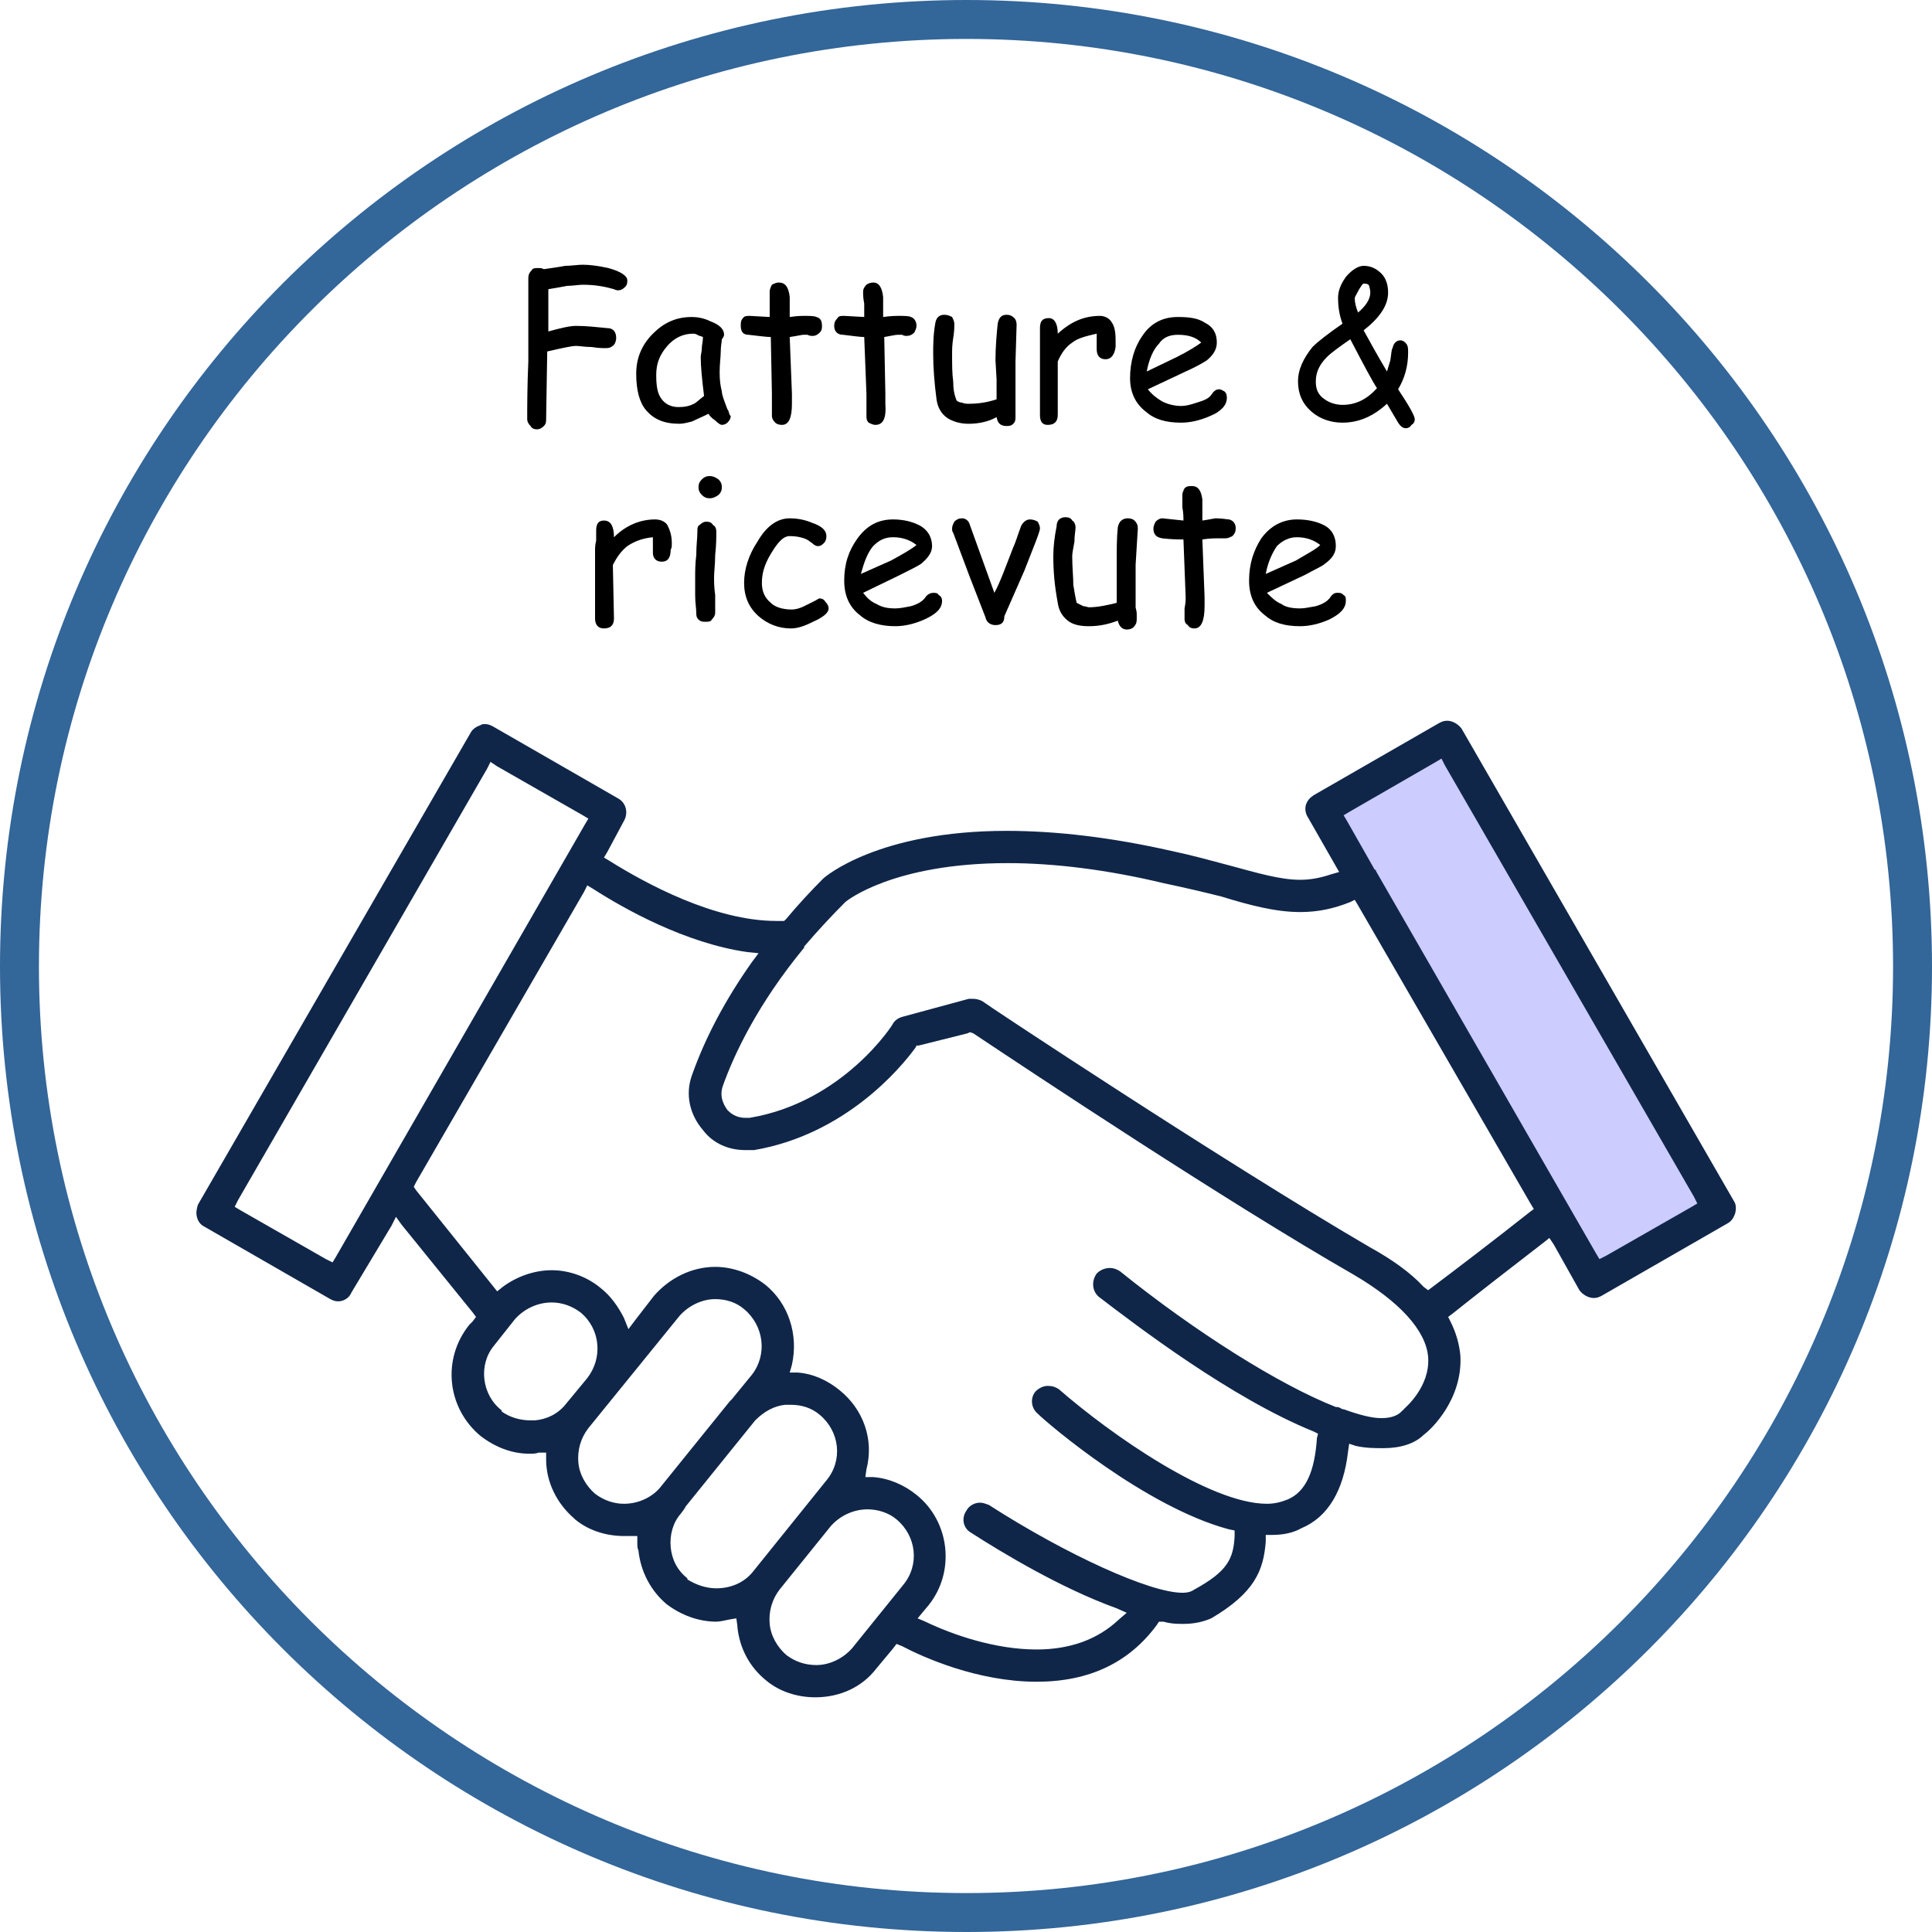<?xml version="1.0" encoding="UTF-8"?>
<!DOCTYPE svg PUBLIC "-//W3C//DTD SVG 1.1//EN" "http://www.w3.org/Graphics/SVG/1.1/DTD/svg11.dtd">
<!-- Creator: CorelDRAW X7 -->
<svg xmlns="http://www.w3.org/2000/svg" xml:space="preserve" width="1575px" height="1575px" version="1.1" style="shape-rendering:geometricPrecision; text-rendering:geometricPrecision; image-rendering:optimizeQuality; fill-rule:evenodd; clip-rule:evenodd"
viewBox="0 0 1737 1737"
 xmlns:xlink="http://www.w3.org/1999/xlink">
 <defs>
  <style type="text/css">
   <![CDATA[
    .fil2 {fill:#0F2649}
    .fil0 {fill:#336699}
    .fil1 {fill:#CCCCFF}
    .fil3 {fill:black;fill-rule:nonzero}
   ]]>
  </style>
 </defs>
 <g id="Layer_x0020_1">
  <g>
   <path class="fil0" d="M869 35c459,0 833,374 833,834 0,459 -374,833 -833,833 -460,0 -834,-374 -834,-833 0,-460 374,-834 834,-834l0 0zm0 -35c-480,0 -869,389 -869,869 0,479 389,868 869,868 479,0 868,-389 868,-868 0,-480 -389,-869 -868,-869l0 0z"/>
  </g>
  <path class="fil1" d="M1297 679l-93 53 30 51c0,0 0,1 0,1l204 352 92 -54 -233 -403z"/>
  <path class="fil2" d="M1560 1091c1,-4 1,-8 -1,-11l-245 -425c-3,-4 -8,-7 -13,-7 -3,0 -5,1 -7,2l-113 65c-3,2 -6,5 -7,9 -1,4 0,8 2,11l24 42 4 7 -7 2c-9,3 -18,5 -28,5 -18,0 -38,-6 -64,-13 -15,-4 -33,-9 -52,-13 -53,-12 -103,-18 -148,-18 -115,0 -163,41 -165,43 -11,11 -23,24 -33,36l-2 2 -3 0c-1,0 -2,0 -4,0 -56,0 -118,-34 -150,-54l-5 -3 3 -5 15 -28c4,-7 2,-16 -5,-20l-113 -65c-2,-1 -4,-2 -7,-2 -1,0 -3,0 -4,1 -3,1 -7,3 -9,7l-245 424c-1,3 -2,7 -1,11 1,4 3,7 7,9l113 65c2,1 4,2 7,2 5,0 10,-3 12,-8l36 -60 4 -8 5 7 64 79 3 4 -3 4 -3 3c-25,31 -20,75 10,100 13,10 28,16 44,16 3,0 6,0 8,-1l7 0 0 6c0,21 10,40 25,53l1 1c12,10 28,15 44,15 2,0 4,0 5,0l1 0 6 0 0 6c0,3 0,5 1,7 2,19 11,36 25,48 13,10 29,16 45,16 3,0 7,-1 12,-2l6 -1 1 7c0,0 0,0 0,1 2,19 11,36 26,48 12,10 28,15 44,15 22,0 42,-9 55,-26l15 -18 3 -4 5 2c19,10 68,32 121,32 47,0 83,-17 108,-51l2 -3 4 0c7,2 13,2 18,2 10,0 18,-2 25,-5 39,-23 47,-43 49,-69l0 -6 6 0c10,0 19,-2 26,-6 24,-10 38,-34 42,-69l1 -7 6 2c9,2 17,2 25,2 15,0 28,-4 36,-12 7,-5 35,-32 33,-71 -1,-11 -4,-21 -9,-31l-2 -4 4 -3c20,-16 56,-44 82,-64l5 -4 4 6 23 41c3,4 8,7 13,7 3,0 5,-1 7,-2l113 -65c4,-2 6,-6 7,-9zm-1258 39l-3 5 -6 -3 -77 -44 -5 -3 3 -6 224 -388 3 -6 6 4 77 44 5 3 -3 5 -224 389zm207 132c-7,9 -17,14 -28,15 -1,0 -3,0 -4,0 -10,0 -19,-3 -26,-8l0 0 0 -1c-18,-14 -21,-41 -7,-58l19 -24c8,-9 20,-15 33,-15 9,0 18,3 26,9 18,15 20,41 6,59l-19 23zm84 76c-8,9 -20,14 -32,14 -9,0 -18,-3 -26,-9 -8,-7 -14,-17 -15,-28 -1,-11 2,-22 9,-31l82 -101c8,-9 20,-15 32,-15 10,0 19,3 26,9 18,15 21,41 7,59l-18 22 -1 1c0,0 -1,1 -1,1l-63 78zm84 75c-8,10 -20,15 -33,15 -9,0 -18,-3 -26,-8l0 0 0 -1c-9,-7 -14,-17 -15,-28 -1,-11 2,-22 9,-30l3 -4c0,-1 1,-1 1,-1 0,-1 0,-1 0,-1l63 -78c8,-8 17,-13 27,-14 2,0 3,0 5,0 10,0 19,3 26,9 18,15 21,41 6,59l-66 82zm135 12l-46 57c-8,9 -20,15 -32,15 -10,0 -19,-3 -27,-9 -8,-7 -14,-17 -15,-28 -1,-11 2,-22 9,-31l46 -57c8,-9 20,-15 33,-15 9,0 19,3 26,9 18,15 21,41 6,59zm450 -158c0,1 -1,1 -1,1 -4,5 -11,7 -19,7 -9,0 -20,-3 -34,-8l-1 0 0 0c-2,-1 -3,-2 -5,-2l0 0 -1 0c-51,-20 -127,-68 -194,-122 -3,-2 -6,-3 -9,-3 -5,0 -9,2 -12,5 -5,7 -4,16 2,21 34,26 119,91 193,121l4 2 -1 4c-2,30 -10,48 -26,55 -5,2 -11,4 -19,4 -51,0 -140,-62 -187,-103 -3,-2 -6,-3 -10,-3 -4,0 -8,2 -11,5 -5,6 -4,15 2,20 9,9 97,84 172,104l5 1 0 5c-1,21 -7,32 -36,48 -3,2 -6,3 -11,3 -29,0 -104,-34 -174,-79 -3,-1 -5,-2 -8,-2 -5,0 -10,3 -12,7 -5,7 -3,16 4,20 28,18 81,50 131,68l9 4 -7 6c-19,18 -44,27 -74,27 -37,0 -75,-13 -100,-25l-7 -3 5 -6 5 -6c24,-30 19,-75 -11,-99 -11,-9 -25,-15 -39,-16l-7 0 1 -7c7,-27 -3,-54 -24,-71 -11,-9 -24,-15 -38,-16l-7 0 2 -7c6,-27 -3,-55 -24,-72 -13,-10 -29,-16 -45,-16 -21,0 -41,10 -55,26l-17 22 -6 8 -4 -10c-5,-10 -12,-20 -21,-27 -12,-10 -28,-16 -44,-16 -16,0 -32,6 -44,15l-5 4 -4 -5 -69 -86 -2 -3 2 -4 151 -261 3 -6 5 3c28,18 83,49 139,57l10 1 -6 8c-24,34 -42,68 -54,102 -6,17 -2,35 10,49 9,12 23,18 38,18 3,0 6,0 8,0 82,-14 132,-74 145,-92l1 -2 2 0 44 -11 2 -1 3 1c51,34 227,151 342,217 41,24 65,50 67,74 2,27 -21,46 -22,47zm113 -177c-29,23 -67,52 -87,67l-4 3 -4 -3c-12,-13 -29,-25 -49,-36 -130,-76 -346,-219 -348,-221 -2,-1 -5,-2 -8,-2 -1,0 -2,0 -4,0l-59 16c-4,1 -7,3 -9,6 0,1 -45,71 -129,85 -1,0 -3,0 -4,0 -9,0 -14,-5 -16,-7 -2,-3 -8,-11 -4,-22 10,-28 31,-73 73,-124l0 -1c12,-14 24,-27 37,-40l0 0 0 0c1,-1 43,-35 146,-35 42,0 90,6 140,18 19,4 36,8 52,12 26,8 49,14 71,14 16,0 30,-3 45,-9l4 -2 3 5 155 268 3 5 -4 3zm146 -5l-77 44 -6 3 -3 -5 -198 -344 0 0 0 -1c0,0 -1,0 -1,0l-25 -44 -3 -5 5 -3 78 -45 5 -3 3 6 224 388 3 6 -5 3z"/>
  <path class="fil3" d="M556 261c-1,0 -2,0 -4,-1 -7,-2 -16,-4 -28,-4 -4,0 -9,1 -14,1 -5,1 -11,2 -17,3l0 38c11,-3 19,-5 25,-5 9,0 18,1 28,2 5,0 8,3 8,9 0,2 -1,5 -2,6 -2,2 -4,3 -7,3 -3,0 -7,0 -13,-1 -6,0 -11,-1 -14,-1 -4,0 -13,2 -26,5l-1 61c0,2 0,4 -2,6 -2,2 -4,3 -6,3 -3,0 -5,-1 -6,-3 -2,-2 -3,-4 -3,-6 0,-12 0,-29 1,-52 0,-23 0,-40 0,-52 0,-3 0,-6 0,-12 0,-5 0,-9 0,-11 0,-3 1,-5 3,-7 1,-2 3,-2 6,-2 2,0 3,0 5,1 7,-1 14,-2 19,-3 6,0 11,-1 16,-1 6,0 14,1 23,3 11,3 17,7 17,11 0,2 0,4 -2,6 -2,2 -4,3 -6,3z"/>
  <path id="1" class="fil3" d="M649 382c-1,0 -3,-1 -6,-4 -3,-2 -5,-4 -6,-6 -6,3 -11,5 -15,7 -4,1 -8,2 -11,2 -14,0 -23,-4 -30,-12 -6,-7 -9,-18 -9,-33 0,-14 5,-26 15,-36 10,-10 21,-15 35,-15 5,0 11,1 17,4 8,3 12,7 12,12 0,1 -1,3 -2,4 0,2 -1,6 -1,11 0,5 -1,11 -1,19 0,8 1,13 2,17 0,3 2,8 5,16 1,1 1,2 2,5l1 1c0,2 -1,4 -3,6 -1,1 -3,2 -5,2zm-19 -61c0,-2 1,-5 1,-8 0,-3 1,-6 1,-10 -2,-1 -4,-1 -5,-2 -2,-1 -3,-1 -4,-1 -9,0 -17,4 -23,11 -7,8 -10,16 -10,26 0,10 1,17 5,22 3,4 8,7 15,7 6,0 10,-1 14,-3 2,-1 5,-4 9,-7 -2,-16 -3,-27 -3,-35z"/>
  <path id="2" class="fil3" d="M731 302c-2,0 -3,0 -5,-1 -1,0 -3,0 -4,0 -1,0 -5,1 -12,2l2 51 0 4 0 5c0,13 -3,19 -9,19 -3,0 -5,-1 -6,-2 -2,-2 -3,-4 -3,-6 0,-2 0,-6 0,-10 0,-4 0,-8 0,-10l-1 -51c-4,0 -11,-1 -20,-2 -5,0 -7,-3 -7,-8 0,-3 0,-5 2,-7 1,-2 4,-2 6,-2l18 1c0,-3 0,-7 0,-12 0,-5 0,-8 0,-11 0,-2 1,-4 2,-6 2,-1 4,-2 6,-2 6,0 9,4 10,13 0,2 0,5 0,8l0 5 0 5c7,-1 11,-1 12,-1 6,0 10,0 12,1 4,1 5,4 5,8 0,2 0,4 -2,6 -2,2 -4,3 -6,3z"/>
  <path id="3" class="fil3" d="M815 302c-1,0 -2,0 -4,-1 -2,0 -3,0 -4,0 -2,0 -6,1 -12,2l1 51 0 4 0 5c1,13 -2,19 -9,19 -2,0 -4,-1 -6,-2 -2,-2 -2,-4 -2,-6 0,-2 0,-6 0,-10 0,-4 0,-8 0,-10l-2 -51c-4,0 -10,-1 -19,-2 -5,0 -8,-3 -8,-8 0,-3 1,-5 3,-7 1,-2 3,-2 6,-2l18 1c0,-3 0,-7 0,-12 -1,-5 -1,-8 -1,-11 0,-2 1,-4 3,-6 1,-1 4,-2 6,-2 5,0 8,4 9,13 0,2 0,5 0,8l0 5 0 5c7,-1 12,-1 13,-1 6,0 10,0 12,1 3,1 5,4 5,8 0,2 -1,4 -2,6 -2,2 -4,3 -7,3z"/>
  <path id="4" class="fil3" d="M913 325c0,4 0,11 0,19 0,8 0,15 0,19 0,1 0,3 0,6 0,3 0,4 0,6 0,2 0,4 -2,6 -2,2 -4,2 -6,2 -5,0 -8,-2 -9,-8 -7,4 -16,6 -25,6 -8,0 -14,-2 -19,-5 -6,-4 -9,-10 -10,-17 -2,-15 -3,-29 -3,-41 0,-8 0,-17 2,-28 1,-5 4,-7 8,-7 3,0 5,1 7,2 1,2 2,4 2,6 0,3 0,7 -1,13 -1,6 -1,11 -1,14 0,10 0,18 1,25 0,7 1,12 3,17 1,1 3,2 5,2 2,1 4,1 6,1 8,0 16,-1 25,-4l0 -18 -1 -17c0,-12 1,-23 2,-33 1,-5 3,-8 8,-8 3,0 5,1 7,3 1,1 2,3 2,6l-1 33z"/>
  <path id="5" class="fil3" d="M1003 312c-1,7 -4,11 -9,11 -5,0 -8,-3 -8,-9 0,-1 0,-3 0,-6l0 -8c-9,2 -17,4 -22,8 -6,4 -10,10 -13,17l0 48c0,6 -3,9 -9,9 -5,0 -7,-3 -7,-9l0 -61c0,-2 0,-5 0,-9 0,-4 0,-7 0,-8 0,-6 2,-9 8,-9 5,0 8,5 8,14 12,-11 24,-16 38,-16 4,0 8,2 10,5 3,4 4,9 4,17 0,3 0,5 0,6z"/>
  <path id="6" class="fil3" d="M1062 380c-14,0 -24,-3 -32,-10 -9,-7 -14,-17 -14,-30 0,-15 4,-28 11,-38 8,-12 19,-17 32,-17 10,0 18,1 24,5 8,4 11,10 11,18 0,6 -3,11 -9,16 -3,2 -10,6 -19,10l-34 16c4,5 8,8 13,11 4,2 10,4 17,4 4,0 8,-1 14,-3 7,-2 11,-4 13,-7 2,-3 4,-5 7,-5 2,0 3,1 5,2 2,2 2,4 2,6 0,6 -5,12 -15,16 -9,4 -18,6 -26,6zm-3 -79c-7,0 -13,2 -17,8 -5,5 -9,14 -11,25l27 -13c10,-5 18,-10 22,-13 -5,-5 -12,-7 -21,-7z"/>
  <path id="7" class="fil3" d="M1221 281c7,-6 11,-12 11,-18 0,-3 -1,-5 -1,-6 -1,-2 -3,-2 -5,-2 -1,0 -2,2 -4,5 -2,4 -4,7 -4,8 0,4 1,8 3,13zm-7 24c-10,7 -17,12 -21,16 -7,7 -10,14 -10,22 0,7 2,12 8,16 4,3 10,5 16,5 12,0 22,-5 31,-15 -4,-6 -12,-21 -24,-44zm-11 -37c0,-6 2,-12 7,-19 5,-6 11,-10 16,-10 7,0 12,3 16,7 4,4 6,10 6,17 0,12 -8,23 -22,34 5,9 12,22 21,37 1,-3 2,-7 3,-10 1,-6 1,-10 2,-11 1,-5 4,-7 7,-7 2,0 4,1 6,4 1,2 1,4 1,7 0,12 -3,23 -9,33 10,15 15,24 15,27 0,2 -1,4 -3,5 -1,2 -3,3 -5,3 -3,0 -5,-2 -7,-5l-10 -17c-12,11 -25,17 -40,17 -10,0 -20,-3 -28,-10 -8,-7 -12,-16 -12,-27 0,-11 5,-21 13,-31 5,-5 14,-12 27,-21 -3,-8 -4,-16 -4,-23z"/>
  <path id="8" class="fil3" d="M603 494c0,8 -3,11 -8,11 -5,0 -8,-3 -8,-8 0,-2 0,-4 0,-7l0 -7c-10,1 -17,4 -23,8 -5,4 -9,9 -13,17l1 48c0,6 -3,9 -9,9 -5,0 -8,-3 -8,-9l0 -61c0,-2 0,-5 1,-9 0,-4 0,-7 0,-9 0,-6 2,-9 7,-9 6,0 9,5 9,15 11,-11 24,-16 37,-16 5,0 9,2 11,5 2,4 4,9 4,16 0,3 0,5 -1,6z"/>
  <path id="9" class="fil3" d="M638 448c-3,0 -5,-1 -7,-3 -2,-2 -3,-4 -3,-7 0,-3 1,-5 3,-7 2,-2 4,-3 7,-3 3,0 5,1 8,3 2,2 3,4 3,7 0,3 -1,5 -3,7 -3,2 -5,3 -8,3zm4 71c0,4 0,9 1,16 0,7 0,12 0,16 0,2 -1,4 -3,6 -1,2 -3,2 -6,2 -2,0 -4,0 -6,-2 -2,-2 -2,-4 -2,-6 0,-4 -1,-9 -1,-16 0,-7 0,-12 0,-16 0,-5 0,-12 1,-20 0,-9 1,-15 1,-21 0,-3 0,-5 2,-6 2,-2 4,-3 6,-3 3,0 5,1 6,3 2,1 3,3 3,6 0,6 0,12 -1,21 0,8 -1,15 -1,20z"/>
  <path id="10" class="fil3" d="M711 565c-11,0 -21,-4 -29,-11 -9,-8 -13,-18 -13,-30 0,-12 4,-25 12,-37 8,-14 18,-21 29,-21 6,0 13,1 20,4 9,3 13,7 13,12 0,3 -1,5 -2,6 -2,2 -3,3 -6,3 -1,0 -3,-1 -4,-2 -1,-1 -3,-2 -4,-3 -3,-2 -9,-4 -17,-4 -6,0 -11,6 -17,16 -6,10 -8,18 -8,26 0,7 2,13 8,18 4,4 11,6 19,6 3,0 7,-1 11,-3l10 -5c2,-1 3,-2 4,-2 2,0 4,1 5,3 2,2 3,4 3,6 0,4 -5,8 -14,12 -8,4 -14,6 -20,6z"/>
  <path id="11" class="fil3" d="M805 563c-13,0 -24,-3 -32,-10 -9,-7 -14,-17 -14,-31 0,-15 4,-27 12,-38 8,-11 18,-17 32,-17 9,0 17,2 23,5 8,4 12,11 12,19 0,6 -4,11 -10,16 -3,2 -9,5 -19,10l-33 16c3,4 7,8 12,10 5,3 10,4 17,4 4,0 9,-1 14,-2 7,-2 11,-5 13,-8 2,-3 5,-4 7,-4 2,0 4,0 5,2 2,1 3,3 3,5 0,7 -5,12 -16,17 -9,4 -18,6 -26,6zm-2 -80c-8,0 -13,3 -18,8 -5,6 -8,14 -11,25l27 -12c11,-6 18,-10 23,-14 -5,-4 -12,-7 -21,-7z"/>
  <path id="12" class="fil3" d="M903 554c0,6 -3,8 -8,8 -4,0 -8,-2 -9,-7l-14 -36 -15 -40c-1,-1 -1,-3 -1,-4 0,-2 1,-4 2,-6 2,-2 4,-3 7,-3 3,0 6,2 7,6l22 61c5,-9 10,-23 17,-41 2,-4 4,-11 7,-19 2,-4 5,-6 8,-6 3,0 5,1 7,2 1,2 2,4 2,6 0,3 -5,15 -14,38l-18 41z"/>
  <path id="13" class="fil3" d="M1021 508c0,4 0,10 0,19 0,8 0,14 0,19 0,1 1,3 1,6 0,2 0,4 0,5 0,3 -1,5 -3,7 -1,1 -3,2 -6,2 -4,0 -7,-3 -8,-8 -8,3 -16,5 -26,5 -7,0 -14,-1 -19,-5 -5,-4 -8,-9 -9,-16 -3,-16 -4,-29 -4,-42 0,-8 1,-17 3,-27 0,-5 3,-8 8,-8 3,0 5,1 6,3 2,1 3,4 3,6 0,3 -1,7 -1,13 -1,6 -2,10 -2,13 0,10 1,19 1,26 1,6 2,12 3,16 2,1 4,2 6,3 2,0 4,1 5,1 8,0 17,-2 25,-4l0 -18 0 -17c0,-13 0,-24 1,-33 1,-5 4,-8 9,-8 3,0 5,1 6,2 2,2 3,4 3,7l-2 33z"/>
  <path id="14" class="fil3" d="M1102 484c-1,0 -3,0 -4,0 -2,0 -4,0 -5,0 -1,0 -5,0 -12,1l2 52 0 4 0 4c0,13 -3,20 -9,20 -3,0 -5,-1 -6,-3 -2,-1 -3,-3 -3,-5 0,-3 0,-6 0,-10 1,-5 1,-8 1,-10l-2 -52c-4,0 -11,0 -19,-1 -6,-1 -8,-4 -8,-9 0,-2 1,-4 2,-6 2,-2 4,-3 6,-3l19 2c0,-3 0,-7 -1,-12 0,-5 0,-9 0,-11 0,-2 1,-4 2,-6 2,-2 4,-2 7,-2 5,0 8,4 9,12 0,3 0,5 0,8l0 5 0 6c7,-1 11,-2 12,-2 6,0 10,1 12,1 4,1 6,4 6,8 0,3 -1,5 -3,7 -2,1 -4,2 -6,2z"/>
  <path id="15" class="fil3" d="M1169 563c-14,0 -24,-3 -32,-10 -9,-7 -14,-17 -14,-31 0,-15 4,-27 11,-38 8,-11 19,-17 32,-17 10,0 18,2 24,5 8,4 11,11 11,19 0,6 -3,11 -10,16 -2,2 -9,5 -18,10l-34 16c4,4 8,8 13,10 4,3 10,4 17,4 4,0 8,-1 14,-2 7,-2 11,-5 13,-8 2,-3 4,-4 6,-4 3,0 4,0 6,2 2,1 2,3 2,5 0,7 -5,12 -15,17 -9,4 -18,6 -26,6zm-3 -80c-7,0 -13,3 -18,8 -4,6 -8,14 -10,25l27 -12c10,-6 18,-10 22,-14 -5,-4 -12,-7 -21,-7z"/>
 </g>
</svg>
